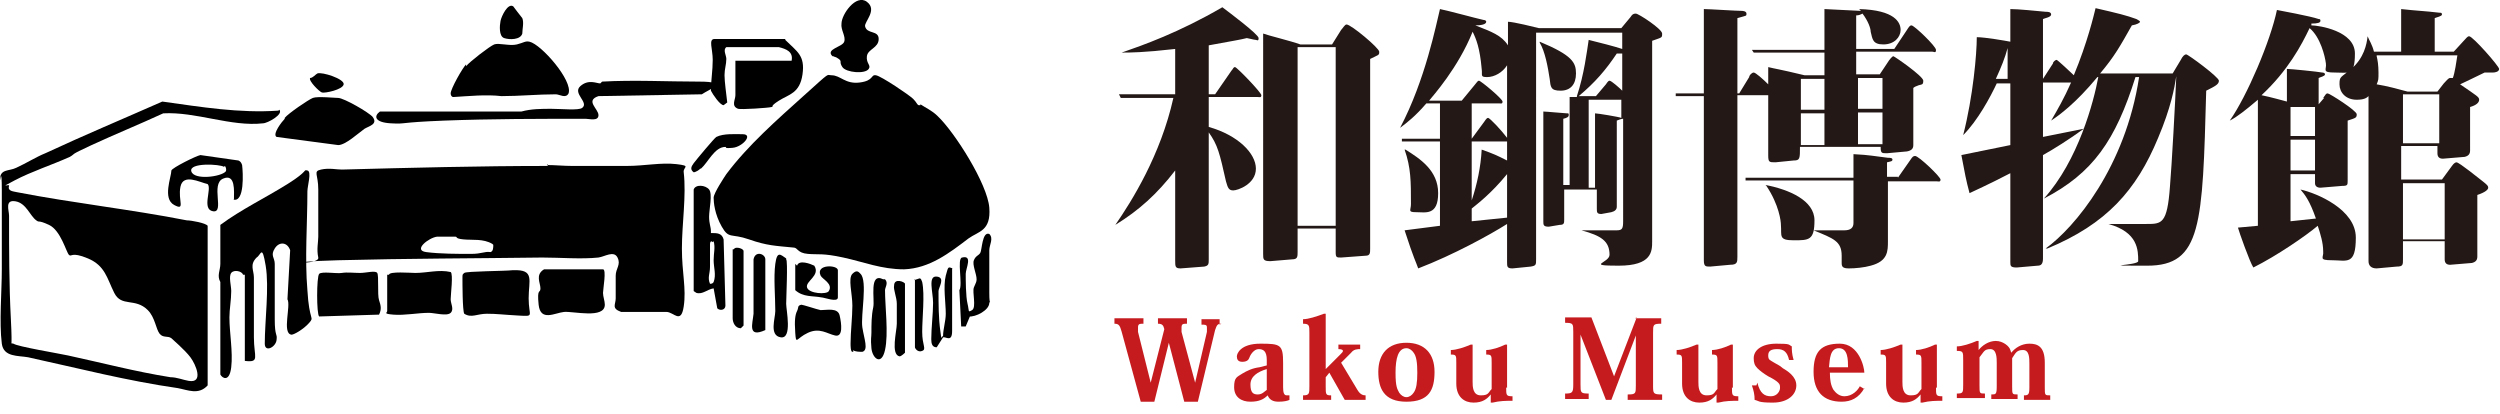 <?xml version="1.0" encoding="UTF-8"?>
<svg id="_レイヤー_1" xmlns="http://www.w3.org/2000/svg" width="275.7" height="45.7" version="1.1" viewBox="0 0 275.7 45.7">
  <!-- Generator: Adobe Illustrator 29.3.1, SVG Export Plug-In . SVG Version: 2.1.0 Build 151)  -->
  <defs>
    <style>
      .st0 {
        fill: #231815;
      }

      .st1 {
        fill: #c51b1f;
      }
    </style>
  </defs>
  <g>
    <path class="st0" d="M134,10.4l1.8-2.6c.2-.2.2-.4.4-.4s2.9,2.8,2.9,3.1-.2.2-.4.2h-5.4v3.3c3.2.9,5.2,2.9,5.2,4.6s-2,2.4-2.5,2.4-.6-.3-.8-1c-.7-3.1-.9-4-1.9-5.4v14c0,.5,0,.7-.5.8l-2.6.2c-.6,0-.6-.2-.6-.9v-9.9c-2,2.6-4,4.4-6.6,6h0c1.8-2.6,5-7.7,6.4-14h-5.8l-.2-.4h6.2v-5c-3.5.4-5,.4-5.9.4h0c2.3-.8,6.3-2.2,11.1-5,.8.6,4,3,4,3.4s-.2.2-.3.2c-.2,0-.9-.2-1-.2-.8.2-1.5.3-4.2.8v5.4h.7ZM146.9,4.9l1-1.6c.2-.2.4-.6.6-.6.5,0,3.6,2.6,3.6,3s0,.3-1,.8v20.9c0,.5,0,.8-.5.8l-2.7.2c-.5,0-.6,0-.6-.6v-2.6h-4.2v2.6c0,.5,0,.8-.6.8l-2.4.2c-.8,0-.8-.2-.8-.8V3.7c.5.2,3,.8,4.1,1.2h3.5,0ZM143.1,5.2v19.7h4.2V5.2h-4.2Z"/>
    <path class="st0" d="M169.4,11v17.6c0,.6,0,.7-.6.8l-2,.2c-.6,0-.6-.2-.6-.7v-4.2c-1.9,1.2-5.9,3.4-9.8,4.9-.2-.6-.5-1.1-1.5-4.2l3.9-.5v-9.3h-4.2v-.3c-.1,0,4.2,0,4.2,0v-3.9h-1.5c-1.2,1.4-2.1,2.1-2.9,2.7h0c2.8-5.3,4-11.5,4.4-13.1,1,.2,3.9,1,4.8,1.2,0,0,.3,0,.3.2,0,.3-.6.4-1.2.4h0c1.8.7,2.9,1.1,3.6,2.2v-2.6c.6,0,3,.6,3.4.7h9.1l1-1.2c.2-.3.3-.4.6-.4s2.9,1.7,2.9,2.2,0,.4-1.1.8v22.1c0,1.1,0,2.7-3.7,2.7s-1-.3-1-1.2c0-1.5-.9-2.1-3.1-2.7h3.9c.6,0,.7-.2.7-1v-11.3c-.1,0-.2,0-.7.2v9.5c0,.3-.2.5-.6.6l-1.1.2c-.5,0-.5-.2-.5-.6v-2.1h-3.6v3.3c0,.4,0,.6-.5.6l-1.2.2c-.6,0-.6-.2-.6-.6v-12.1c.3,0,2.4.2,2.6.2s.2,0,.2.2-.2.3-.6.4v7.3h.7v-9.7h-3.7v.3h0ZM155,16.5c1.6,1,3.6,2.3,3.6,4.8s-1.4,2.1-2.4,2.1-.6-.2-.6-.9c0-2.5,0-4-.7-6h0ZM163.7,13.4c.2-.3.3-.4.4-.4.2,0,1.5,1.4,2.1,2.2V7.2c-.5.8-1.4,1.3-2.2,1.3s-.5-.2-.6-.9c-.2-2.3-.6-3.3-1-4.1-1.6,4-4.4,7.1-4.8,7.6h3.6l1.4-1.7c.3-.4.4-.5.5-.5.2,0,2.6,2,2.6,2.3s-.2.2-.4.2h-3v3.9s1.4-1.9,1.4-1.9ZM162.3,15.6v6.5c.6-1.8,1-3.7,1.1-5.6,1.4.5,1.6.6,2.8,1.2v-2.1h-3.9ZM166.2,19.2c-1.8,2.2-3.3,3.3-3.9,3.8v1.4l3.9-.4v-4.9h0ZM173.9,10.6c.8-2.4,1.1-4.9,1.3-6.2,1.2.3,2.8.7,3.7,1v-1.8h-9.5v7.1h4.5ZM169.8,4.6c3.6,1.5,4,2.3,4,3.5s-.6,1.9-1.7,1.9-1.1-.4-1.2-1.3c-.2-1.3-.5-3-1.1-4h0ZM177.1,9.3c.2-.3.3-.4.4-.4.2,0,1.1.8,1.4,1.1v-4.1h-.6c-1.2,1.8-2.4,3.2-4.2,4.7h1.9l1.1-1.3h0ZM175.2,11v9.7h.7v-8.2c.3,0,2.7.4,2.9.5v-2h-3.7s.1,0,.1,0Z"/>
    <path class="st0" d="M193.4,5.8l-.2-.3h8V1c.4,0,3.6.2,4,.2,0,0,0-.1-.2-.2h0c4,.1,4.6,1.5,4.6,2.3s-.7,1.6-1.9,1.6-1.2-.6-1.4-1.4c0-.4-.3-1.2-.9-2-.2.1-.4.2-.7.2v3.7h4.2l1.4-2.1c.2-.3.3-.5.5-.5.3,0,2.7,2.3,2.7,2.7s-.2.2-.4.2h-8.4v2.5h2.6l.8-1.2c.3-.5.6-.8.7-.8s3.3,2.2,3.3,2.7-.2.4-.5.5-.5.2-.6.3v6.3c0,.4-.2.6-.7.7l-2.2.2c-.6,0-.7,0-.7-.7h-8.9c0,1.3,0,1.5-.7,1.5l-2,.2c-.7,0-.8,0-.8-.8v-6.6h-3.4v17.8c0,.6,0,.9-.8.9l-2.2.2c-.5,0-.7,0-.7-.7V10.6h-3.1v-.3c-.1,0,3.1,0,3.1,0V1c.6,0,3.6.2,4.2.2,0,0,.5,0,.5.3s0,.2-1,.5v8.3h.2l1.1-1.8c0-.2.3-.5.5-.5s1,.7,1.6,1.3v-1.9c.8.2,1.1.2,4,.9h2.2v-2.5h-7.8ZM209.3,19.6l1.4-2c.2-.3.3-.4.5-.4.4,0,2.8,2.3,2.8,2.6s-.2.2-.4.2h-5.4v6.6c0,1.1,0,2.2-1.9,2.7-.7.2-1.7.3-2.4.3s-.8-.2-.8-.6v-.8c0-1.6-.9-1.9-3.1-2.8h3.4c.7,0,1-.3,1-.8v-4.7h-11.9v-.3c-.1,0,11.9,0,11.9,0v-2.6c1.9.1,2.1.2,3.8.4.2,0,.5,0,.5.2s-.2.2-.6.3v1.6h1.2ZM194.7,20.4c2.6.5,5.4,1.7,5.4,3.9s-.6,2.2-2.3,2.2-1.3-.5-1.4-1.7c0-.4-.2-2.2-1.6-4.3h0ZM201.2,12.1v-3.4h-2.6v3.4h2.6ZM201.2,16v-3.5h-2.6v3.5h2.6ZM204.9,8.6v3.4h2.7v-3.4h-2.7ZM204.9,12.4v3.5h2.7v-3.5h-2.7Z"/>
    <path class="st0" d="M225.6,27.4c3.2-2.3,8.8-9,10.3-18.9h-.4c-2.2,7-4.7,10.6-10.1,13.4h0c3.8-4.2,5.5-10.7,6-13.4h-.1c-2.4,2.9-4.2,4.2-5.1,4.8h0c.7-1.2,1.4-2.4,2.2-4.2h-3.1v6l4.5-.9h0c-1.5,1.1-3.4,2.3-4.5,2.9v11.4c0,.6-.2.8-.6.8l-2.3.2c-.7,0-.7-.2-.7-.6v-9.8c-2.7,1.4-3.9,1.9-4.5,2.2-.4-1.5-.5-2.1-.9-4.2l5.4-1.1v-6.8h-1.5c-.7,1.5-2.1,4.1-3.7,5.7h0c1.1-4.3,1.5-9,1.5-10.8.9,0,3.2.4,3.7.5V1c.9,0,2.8.2,3.9.3.2,0,.6,0,.6.3s-.7.4-.9.5v6.6l1.1-1.7c0-.2.3-.4.4-.4s1.7,1.5,1.9,1.7c1.5-3.6,2.2-6.6,2.4-7.4,2.6.6,3.4.8,4.5,1.2,0,0,.4.2.4.3s-.3.3-.9.4c-1.3,2.3-1.9,3.4-3.5,5.3h8l.9-1.5c.2-.4.4-.6.6-.6s3.6,2.5,3.6,2.9-.4.6-1.4,1.1c-.4,14.8-.5,19.3-6.5,19.3s-1,0-1-.5c0-1.2,0-3.2-3.3-4.1h4.2c1.7,0,2.3,0,2.6-4.1.2-2.3.6-9.6.7-12.2h0c-.2,1.3-.6,3.5-2,6.8-2.4,5.8-5.7,9.5-12.2,12.2h-.2,0ZM221.4,8.7v-3.4c-.3,1.1-.7,2.1-1.3,3.4h1.3Z"/>
    <path class="st0" d="M256.2,10.8c.3-.4.3-.5.5-.5s3.2,1.9,3.2,2.3-.1.4-1,.7v6.6c0,.5,0,.6-.6.6l-2.4.2c-.4,0-.6-.2-.6-.5v-1h-2.7v5.2l2.8-.3c-.7-2-1.2-2.6-1.7-3.2h0c1.8.4,6.1,2.2,6.1,5.3s-1,2.5-2.6,2.5-.9-.3-1-1c0-.9-.3-1.9-.6-2.8-1.3,1.1-4.5,3.3-7.1,4.6-.4-.6-1.6-4-1.7-4.4l2.2-.2v-13.9c-1.3,1.1-2.3,1.9-3.1,2.3h0c1.9-2.7,4.5-8.8,5.2-12.2,0,0,3.8.7,4.6,1,.1,0,.2,0,.2.2s-.3.3-1,.3v.2c.8,0,4.8.6,4.8,3.1s-.7,2.1-2.2,2.1-.9-.3-1-1c-.1-.8-.6-2.9-1.8-3.9-.9,1.9-2.4,4.7-5.3,7.4,1,.2,2.4.6,2.8.7v-3.6c.4,0,3.4.3,3.9.4,0,0,.3,0,.3.2s-.5.3-.7.4v2.9l.6-.7h0ZM252.6,11.8v3.2h2.7v-3.2h-2.7ZM255.3,15.4h-2.7v3.4h2.7v-3.4ZM269.3,19.8l1.1-1.5c.2-.3.4-.4.5-.4.3,0,2.5,1.8,2.9,2.1.5.4.6.5.6.7s-.3.5-1.2.8v6.8c0,.4-.2.6-.6.7l-2.4.2c-.4,0-.6-.2-.6-.6v-2h-4.6v2c0,.6,0,.8-.7.8l-2.2.2c-.6,0-.9-.3-.9-.8V10.6c-.2.2-.5.4-1.3.4-1.2,0-1.9-.8-1.9-1.7s.1-.7,1.3-1.7c1.4-1.2,1.7-2.7,1.8-3.6h0c.2.5.5.9.7,1.7h3V1c1.8.2,2.5.2,4.2.4.2,0,.3,0,.3.2s-.6.3-.8.4v3.7h2.1l1.1-1.2c.3-.3.4-.5.6-.5.4,0,3.3,3.3,3.3,3.6s-.4.4-.7.4h-.9c-1,.5-2.5,1.2-2.7,1.3,1.9,1.3,2.1,1.4,2.1,1.7s-.3.6-1,.8v4.8c0,.4-.2.6-.6.7l-2.4.2c-.4,0-.6-.2-.6-.6v-.8h-4v3.7h4.5ZM262.1,6.2c.1.4.2,1,.2,1.8s0,.8-.2,1.3c1.2.2,2.3.5,3.4.8h3.3l.7-.9c.3-.3.5-.6.7-.6h.3c.2-.5.4-1.8.5-2.5h-9,.1ZM269,10.4h-4v5.4h4v-5.4ZM265,20.2v6.2h4.6v-6.2h-4.6Z"/>
  </g>
  <g>
    <path d="M101.5,11.5c.6.4,1.3.7,1.9,1.3,1.9,1.8,5.5,7.5,5.7,10.1s-1.2,2.6-2.3,3.4c-2.1,1.6-4.3,3.3-7.1,3.4-2.5,0-4.4-.8-6.7-1.3s-2.7-.3-3.9-.4-1.1-.7-1.6-.7c-2-.2-2.9-.2-4.9-.9s-2.2,0-3-1.4-.9-2.7-.9-3.2,1.2-2.3,1.4-2.6c2.4-3.2,5.6-6,8.6-8.7s2.4-2.2,3-2.2c1,0,1.5,1,3.1.8s1.2-.9,1.8-.8,3.7,2.2,4.1,2.6.4.6.6.7h.2Z"/>
    <path d="M60.3,18.2c.9,0,1.9.1,2.8.1h6c2,0,3.8-.4,5.5-.2s.7.3.8.9c.3,2.6-.2,5.7-.2,8.4s.5,4.4.2,6.4-1.1.6-1.9.6c-1.7,0-3.4,0-5,0-1.1-.4-.6-.8-.6-1.5v-2.5c0-.8.6-1.2.2-2s-1.4-.1-2.1,0c-1.9.2-4.2,0-6.2,0-7.5.1-15,.1-22.5.3s-2,.6-2.2-.3,0-1.7,0-2.3v-5.2c0-1.7-.6-2,.3-2.2s1.7,0,2.3,0c7.5-.2,15.2-.4,22.7-.4v-.2ZM54.3,26.9c-1-.6-2.2-.4-3.2-.5s-.6-.3-.9-.3h-2c-.9.1-2.7,1.5-1.2,1.7s3.6.2,4.9.2,1.5-.3,2.2-.2c.3-.1.3-.5.3-.8h0Z"/>
    <path d="M30.8,12.1c.5.5-1.3,1.5-1.8,1.5-3.5.4-7.4-1.3-11-1.1-2.6,1.2-5.3,2.3-7.9,3.5-2.6,1.2-1.7.9-2.4,1.3-2,.9-4.2,1.6-6.1,2.6s-.5.3-.6.6c-.2.6.5.6.9.7,6.2,1.2,12.6,1.9,18.7,3.1.5,0,2.1.3,2.3.6v17.6c-1,1.1-2.2.5-3.3.3-5.6-.8-11-2.2-16.5-3.4-1.1-.2-2.7,0-2.9-1.5-.3-2.4,0-5.7,0-8.2v-8.7C.2,18.1,0,20.2,0,19.8,0,18.6,1,18.9,1.8,18.5c1.1-.5,2.2-1.2,3.2-1.6,4.3-2,8.6-3.8,12.9-5.7,4.3.6,8.5,1.3,12.8,1h0ZM1.5,37.9c.3.3,5.1,1.1,6,1.3,3.7.8,7.5,1.8,11.3,2.4.7,0,1.4.3,2,.4,1.7.3.8-1.8.2-2.6s-2-2-2.1-2.1c-.4-.3-.9,0-1.3-.5s-.5-1.8-1.3-2.6c-1.4-1.4-2.9-.3-3.7-1.9s-1-3-2.9-3.8-1.8-.1-2.1-.4-.9-2.7-2.2-3.3-1-.2-1.4-.5c-.7-.5-1.1-1.9-2.3-2.1s-.7,1-.7,1.6c0,3.8,0,7.6.2,11.4s-.1,2.4.2,2.7h0Z"/>
    <path d="M26.8,30.3c-.1-.4-1-.6-1.3-.2s0,1.4,0,2c0,1-.2,2-.2,2.9,0,1.7.4,3.8.2,5.5s-1,1.2-1.2.8v-10.2c-.4-.7,0-1.3,0-2v-4.3c2.3-1.7,5-3,7.4-4.5s1.7-1.6,2.2-1.5,0,1.7,0,2.3c0,3.6-.3,7.4,0,10.9.2,3.5.8,2.9.2,3.6s-1.8,1.4-2,1.3c-1-.2,0-3.2-.4-3.9l.3-5.4c-.3-.9-1.2-1-1.7-.2s0,1,0,1.7v6.1c0,2,.3,1.5.2,2.3s-1.3,1.4-1.3.4c0-2.5.5-6.2.1-8.6s-.5-1.2-1-.9c-.8.8-.3,1.4-.3,2.2v6.6c0,2.2.7,2.8-1,2.6v-9.5h-.1Z"/>
    <path d="M51.4,7.3c.4-.5,2.6-2.2,3.1-2.4s1.7.2,2.5,0,.9-.4,1.4-.3c1.3.3,4.8,4.3,4.3,5.7-.3.6-1,.1-1.4.1-2,0-4,.2-6,.2-1.7-.2-3.6,0-5.3.1-.2,0-.3-.2-.3-.4,0-.5,1.3-2.8,1.7-3.2h0Z"/>
    <path d="M66.4,9c3.5-.2,7.2,0,10.7,0s1,.9.3,1.4l-11.4.2c-1.5.5,0,1.4,0,2.1s-1,.4-1.4.4c-5.2,0-10.4,0-15.6.2s-4.1.4-5.9.3-1.9-.8-1.2-1.3h15.6c1.1-.3,2.2-.3,3.3-.3s3,.2,3.4-.1c.8-.6-1.1-1.6-.2-2.4s1.8-.3,2.2-.3l.2-.2Z"/>
    <path d="M86.6,4.4c1.3,1.3,2.2,1.7,1.9,3.8s-1.5,2.2-2.6,2.9-.5.6-.8.7-3.4.3-3.7.2c-.8-.3-.3-1-.3-1.5s0-3.7,0-3.8h6.2c.2-1-.6-1.3-1.4-1.5h-5.8c-.4.3,0,.9,0,1.3,0,.6-.2,1.1-.2,1.8s.2,2.1.3,3l-.4.3c-.4,0-1.2-1.2-1.4-1.6,0-1.1.2-2.2.2-3.4s-.5-2.3.2-2.3h7.8Z"/>
    <path d="M31.4,13c.4-.5,2.6-2,3.1-2.2s2.4,0,2.8,0c.6,0,3.4,1.6,3.8,2.1.6.8-.4,1-.9,1.3-.7.5-2.1,1.8-2.9,1.8l-6.8-.9c-.5-.3.6-1.7.9-2h0Z"/>
    <path d="M56.6,29.8c2.4-.1,1.7,1.1,1.7,3.1s.7,2-1.1,1.9-2.4-.2-3.5-.2-1.7.5-2.5,0c-.2-.3-.2-3.4-.2-3.9s0-.4.2-.6,4.5-.2,5.3-.3h0Z"/>
    <path d="M60.1,29.7h6.4c.4,0,0,2.2,0,2.6s.2.9.2,1.3c0,1.6-3.5.7-4.5.8s-2.6,1.1-2.8-.8.2-1.2.2-1.8-.6-1.5.4-2.1h0Z"/>
    <path d="M42.9,30.3c0-.4,2.4-.2,2.9-.2,1.3,0,2.6-.4,3.9-.1.3.2,0,2.5,0,3s.4,1.1,0,1.5-1.8,0-2.4,0c-1.2,0-2.7.3-3.9.2s-.7-.2-.7-.4v-4h.1Z"/>
    <path d="M41.7,34.7l-6.5.2c-.3-.2-.3-4.4,0-4.7s1.9,0,2.5-.1,1.3,0,2,0,1.7-.3,1.9,0,0,2.4.2,3,.3,1,0,1.6h-.1Z"/>
    <path d="M76.5,20.9c.2-.6,1.3-.5,1.7,0s0,2.2,0,3,.2,1.1.2,1.6v.2c.7,0,1.2,0,1.4.7l.2,7.3c0,.5-.6.6-.9.3l-.4-2.2c-.7.1-1.2.7-1.9.5l-.3-.2v-11.2h0ZM78.6,26.7c-.2-.2-.3,0-.3.2v2.5c0,.8-.3,1.2,0,1.9q.3,0,.4-.2c.3-.8,0-1.6,0-2.4s.2-1.4,0-2.1h0Z"/>
    <path d="M91.8,6.2c-.8-.8,1.1-1,1.3-1.6s-.4-1.3-.3-2c0-1,1.6-3.3,2.8-2.4s-.3,2.2-.2,2.7c.2.9,1.5.4,1.5,1.4s-1.2,1.1-1.3,1.9.5,1,.2,1.4c-.4.6-2.5.4-2.9-.2s0-.6-.4-.9-.5-.2-.6-.3h0Z"/>
    <path d="M25.8,22c0-.9.2-2.9-1.2-2.3s.2,3.8-1.1,3.6-.1-2.5-.6-3c-.9-.2-2.7-1.2-3,.3s.6,2.7-.7,2-.3-3.1-.3-3.8c.1-.3,2.7-1.6,3.2-1.7l4.2.6c.2.1.3.2.4.5.1.8.3,4.2-1,3.8h.1ZM24.7,18.4c-.4-.3-3.9-.5-3.6.5s3.3.6,3.8,0c.1-.2,0-.5-.1-.6h0Z"/>
    <path d="M107,34.8l-.5,1.2h-.5l-.2-4c.4-.6-.3-3.5.3-3.6,1.2-.3.4,1.2.4,1.8s0,2.5.2,3.3,0,1,.5.7,0-2,.2-2.5.3-.6.3-.9c0-.6-.5-1.6-.3-2.1s.5-.5.7-.8.2-2.4,1-2.1c.5.5,0,1.2,0,1.8v4.7c0,1.6.2.7,0,1.1,0,.8-1.5,1.6-2.3,1.5h.1Z"/>
    <path d="M105,29.6v6.9c0,1.3-.7.6-1,.7l-.7,1.1c-.5,0-.6-.4-.6-.9,0-1.2.2-2.8.2-4s-.6-3,.4-2.9.2,1.2.2,1.6c0,1.4,0,3,.2,4.4s0,.5.3.6c0-.8.3-1.7.3-2.5,0-1.2-.3-3,0-4.2s.3-.9.8-.8Z"/>
    <path d="M88.3,33.6c.3,0,1.7.5,2.2.6.7,0,1.9-.3,2.1.6s.4,2.4-.5,2.2-1.7-.9-3-.3-1.3,1.4-1.4,0,0-2,.2-2.4,0-.6.5-.7h0Z"/>
    <path d="M94,38.8c-.2,0-.2-.7-.2-.9,0-1.3.2-2.9.2-4.2s-.5-3,0-3.5.7-.2.9,0c.8.8,0,4.6.2,5.9s.7,2.5,0,2.7c-.2,0-.9,0-1-.2v.2Z"/>
    <path d="M87.9,29.3c.2-.7,1.5-.2,1.9,0,.7,1.1-1,1.7-.8,2.4s2.2.8,2.4.4c.5-.8-.7-1.3-.9-1.7-.6-1.3,1.9-1.2,1.9-.6v3c0,.6-1.5,0-1.8,0-1-.2-2,0-2.9-.8v-2.9l.2.2Z"/>
    <path d="M97.6,30.8c.4.4,0,.9,0,1.2,0,1.8.4,4.8,0,6.6s-1.4.9-1.5-.2,0-1.2,0-1.7c0-.9,0-1.9.2-2.8s-.5-3.9,1.1-3.1h.1Z"/>
    <path d="M84.4,36.4c-2,.9-1.4-.7-1.3-1.8v-6c.2-1,1.3-.6,1.3,0v7.9h0Z"/>
    <path d="M86.7,28.6c.2.2,0,4.2,0,4.9s.7,3.9-.6,3.7-.6-2.1-.6-2.9c0-1.6-.2-3.7,0-5.2s.6-1,1.2-.6h0Z"/>
    <path d="M81,27.4c.2-.2,1,0,1,.3v8.2l-.3.3c-.6,0-.9-.6-.9-1.1s0-.4,0-.5v-7.1h.1Z"/>
    <path d="M77.2,18.6c0,.1-.5.4-.7.4-.4-.3-.3-.6,0-1s2.3-2.8,2.5-2.9c.8-.4,2.1-.3,2.9-.3,1.2,0,0,1.4-1.1,1.5s-.6-.1-.8-.1c-1.2,0-1.9,1.7-2.7,2.4Z"/>
    <path d="M99.8,38.9c0,0-.4.4-.6.4-1-.2-.3-2.8-.3-3.6v-2.2c0-.7-.4-1.6-.3-2,0-.9,1.2-.4,1.2-.2,0,0,0,7.6,0,7.6Z"/>
    <path d="M56.6.7s.9,1.2,1,1.3c.2.5,0,1.2,0,1.7-.2.7-1.4.7-2,.5s-.5-1.4-.4-1.9.8-2,1.4-1.6Z"/>
    <path d="M100.8,30.9l.6-.2c.2,0,.2.2.3.4.3,1.4,0,4,0,5.5s.5,1.9,0,2.1-.8-.3-.8-.4v-7.5h0Z"/>
    <path d="M34.2,8.6c.3,0,.6-.4.8-.5.5-.2,3,.6,2.9,1.2s-2.1,1-2.4.9-1.5-1.3-1.3-1.6Z"/>
  </g>
  <g>
    <path class="st1" d="M134.7,35.7c-.4,0-.5.1-.7.7l-1.9,7.9h-1.5l-1.7-6.5h0l-1.6,6.5h-1.5l-2.1-7.7c-.2-.7-.3-.9-.8-.9v-.6h3.2v.6c-.4,0-.6,0-.6.4s0,.3,0,.5l1.4,5.6h0l1.5-5.9c-.1-.4-.2-.6-.7-.6v-.6h3.2v.6c-.4,0-.6,0-.6.4s0,.3,0,.5l1.5,5.6h0l1.3-5.6c0-.2,0-.4,0-.5,0-.3-.2-.3-.6-.3v-.6h2v.6Z"/>
    <path class="st1" d="M139.7,39.7c0-1-.4-1.2-.9-1.2s-.9.6-1,.9c-.1.3-.3.5-.8.5s-.6-.3-.6-.6.4-1.4,2.6-1.4,2.5.1,2.5,2.1v2.7c0,.6.1.9.4.9s.2,0,.3,0v.5c-.2.1-.6.2-1.2.2s-1-.2-1.2-.7h0c-.4.4-.9.7-1.9.7s-1.8-.5-1.8-1.6.3-1.1.9-1.5c.5-.3,1.1-.6,1.9-.7l.8-.2v-.6ZM139.7,40.7c-1,.3-1.8.8-1.8,1.7s.3,1.1.8,1.1.7-.3,1-.5v-2.2Z"/>
    <path class="st1" d="M146.2,40.7h0l1.6-1.6c.2-.2.3-.3.3-.4s-.1-.2-.5-.2v-.5h2.4v.5c-.3,0-.7,0-1,.4l-1.1,1.1,1.8,3c.3.5.6.6.9.6v.5h-2.3l-1.7-3-.4.5v1c0,.9,0,1,.6,1v.5h-3.1v-.5c.7,0,.7-.2.7-1v-5.9c0-.8,0-1-.7-1v-.5c.6,0,1.5-.3,2.3-.6h.2v5.9Z"/>
    <path class="st1" d="M152,41c0-2,1.1-3.2,3.1-3.2s3.1,1.2,3.1,3.2-.6,3.3-3.1,3.3-3.1-1.5-3.1-3.3ZM155.1,38.4c-.9,0-1.2,1.1-1.2,2.7s.2,1.8.4,2.2c.2.3.5.5.8.5s.6-.2.8-.5c.3-.4.4-1.1.4-2.2s-.1-1.8-.4-2.2c-.2-.3-.5-.5-.8-.5h0Z"/>
    <path class="st1" d="M166.1,42.7c0,.9,0,1,.7,1v.5c-.7,0-1.4,0-2.2.2h-.2c0,0,0-.9,0-.9h0c-.4.5-.9.9-1.9.9s-1.9-.6-1.9-2.1v-2.3c0-.8,0-.9-.6-.9v-.5c.6,0,1.5-.3,2.2-.6h.2v4.1c0,.5,0,1.5.9,1.5s.8-.3,1.2-.7v-2.9c0-.8,0-.9-.6-.9v-.5c.6,0,1.5-.3,2.1-.6h.2v4.8Z"/>
    <path class="st1" d="M180.3,35.1h2.9v.6c-.9,0-.9.1-.9,1v5.8c0,.9,0,1,1,1v.6h-3.8v-.6c.9,0,.9-.1.9-1v-5.5h0l-2.7,7.1h-.6l-2.8-7.2h0v5.5c0,.9,0,1,.9,1v.6h-2.6v-.6c.8,0,.9-.1.9-1v-5.8c0-.9,0-1-.9-1v-.6h2.9l2.5,6.5h0l2.5-6.5Z"/>
    <path class="st1" d="M191,42.7c0,.9,0,1,.7,1v.5c-.7,0-1.4,0-2.2.2h-.2c0,0,0-.9,0-.9h0c-.4.5-.9.9-1.9.9s-1.9-.6-1.9-2.1v-2.3c0-.8,0-.9-.6-.9v-.5c.6,0,1.5-.3,2.2-.6h.2v4.1c0,.5,0,1.5.9,1.5s.8-.3,1.2-.7v-2.9c0-.8,0-.9-.6-.9v-.5c.6,0,1.5-.3,2.1-.6h.2v4.8Z"/>
    <path class="st1" d="M193.8,42.2c.3,1.2.8,1.5,1.5,1.5s1-.6,1-.9,0-.4-.2-.6c-.2-.2-.5-.4-1.1-.7-.5-.3-.9-.6-1.2-.9-.3-.3-.4-.6-.4-1.1,0-.9.9-1.6,2.5-1.6s1.3.1,1.7.3c0,.4,0,.8.2,1.5h-.5c-.2-.9-.6-1.2-1.3-1.2s-1,.2-1,.7.2.5.5.7c.3.2.8.4,1.1.7.5.3,1.5.9,1.5,1.9s-.9,1.9-2.6,1.9-1.5-.2-2-.3c0-.6-.1-1-.3-1.6h.5Z"/>
    <path class="st1" d="M205.6,42.8c-.6,1.1-1.5,1.5-2.5,1.5-2,0-3.1-1.1-3.1-3.3s.8-3.1,2.9-3.1,2.7,2.6,2.7,3.2h-3.8c0,.8.1,1.4.4,1.9.3.4.7.7,1.2.7.9,0,1.5-.7,1.7-1.1l.5.3ZM203.8,40.5c0-.8,0-2.1-1-2.1s-1,1.2-1.1,2.1h2Z"/>
    <path class="st1" d="M213.5,42.7c0,.9,0,1,.7,1v.5c-.7,0-1.4,0-2.2.2h-.2c0,0,0-.9,0-.9h0c-.4.5-.9.9-1.9.9s-1.9-.6-1.9-2.1v-2.3c0-.8,0-.9-.6-.9v-.5c.6,0,1.5-.3,2.2-.6h.2v4.1c0,.5,0,1.5.9,1.5s.8-.3,1.2-.7v-2.9c0-.8,0-.9-.6-.9v-.5c.6,0,1.5-.3,2.1-.6h.2v4.8Z"/>
    <path class="st1" d="M221.8,38.9c.4-.5,1.1-1,2-1s1.7.3,1.7,2.1v2.7c0,.9,0,.9.6.9v.5h-2.9v-.5c.5,0,.6-.1.6-.9v-2.6c0-.6,0-1.5-.7-1.5s-.8.3-1.2.9v3.1c0,.9,0,.9.6.9v.5h-2.9v-.5c.5,0,.6,0,.6-.9v-2.6c0-.5,0-1.5-.7-1.5s-.7.3-1.2.9v3.1c0,.9,0,.9.6.9v.5h-3.1v-.5c.7,0,.7-.1.7-1v-2.7c0-.9,0-1-.7-1v-.5c.6,0,1.5-.3,2.2-.6h.2c0,.1,0,1,0,1h0c.4-.5,1.1-1,1.9-1s1.5.6,1.6,1h0Z"/>
  </g>
</svg>